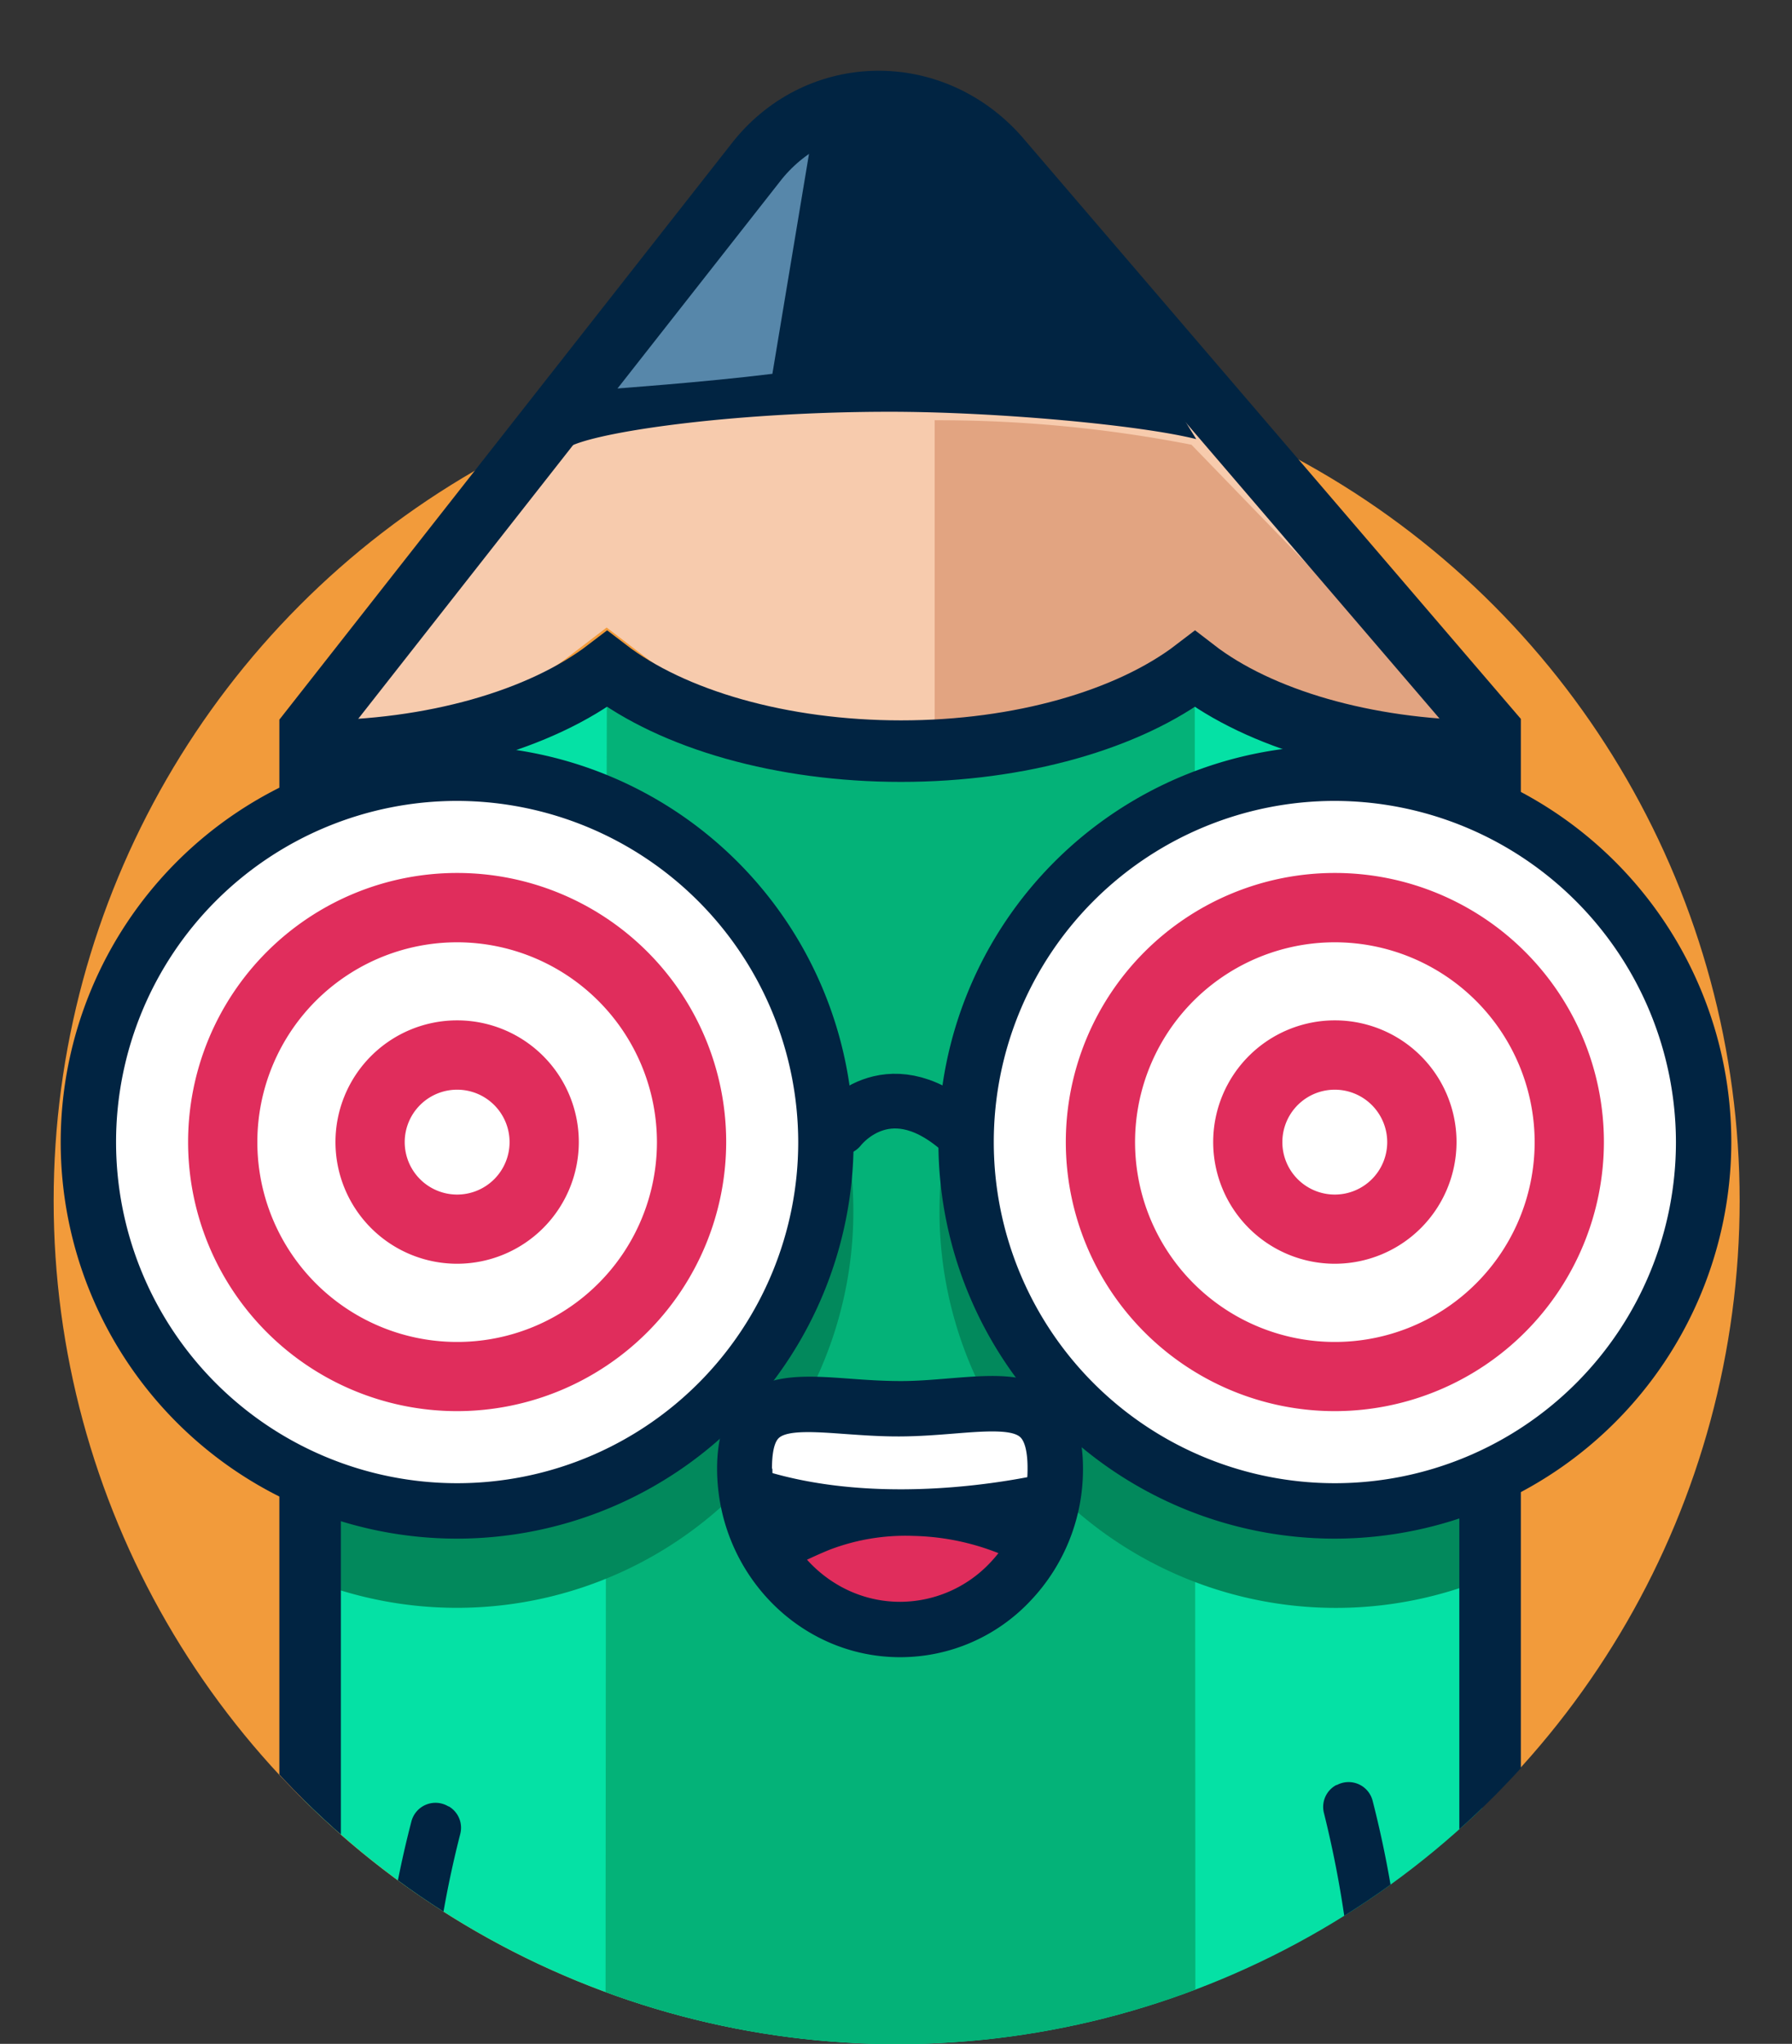 <svg xmlns="http://www.w3.org/2000/svg" id="Camada_8" data-name="Camada 8" viewBox="0 0 262.17 298.96"><rect x="0" y="0" width="262.17" height="298.96" fill="#333333" stroke="none"/><defs><clipPath id="clip-path"><path d="M131.71 299a123.33 123.33 0 0 0 122.87-123.82C254.33 107.07 235.52 2.31 130.8 2.31.38 2.31 7.68 108 7.93 176.09A123.33 123.33 0 0 0 131.71 299" style="fill:none;clip-rule:evenodd"/></clipPath><style>.cls-11{fill:none}.cls-7{fill:#02895c}.cls-8{fill:#012442}.cls-11{stroke:#012442;stroke-miterlimit:10;stroke-width:9px}.cls-12{fill:#fff}.cls-13{fill:#e02d5c}</style></defs><circle cx="131.18" cy="175.63" r="123.33" style="fill:#f29b3b"/><g style="clip-path:url(#clip-path)"><path d="M216.7 112.6c-15.9-.16-31-3.79-41.91-9.89-11.18 6.28-26.71 9.92-43 9.92s-31.85-3.64-43-9.92c-11.18 6.28-26.7 9.92-43 9.92h-1.28l-.21 188.81S61.24 322 128.7 322s88.2-20.56 88.2-20.56Z" style="fill:#05e1a5"/><path d="m83 96.19 5.75-4.4 5.75 4.4c8.45 6.46 22.38 10.32 37.28 10.32s28.83-3.86 37.28-10.32l5.75-4.4 5.75 4.4c7.87 6 20.7 9.78 34.57 10.21L144.86 25c-9.74-10.87-26.06-10.56-35.09.53l-63.89 80.96c15.04-.08 28.76-3.91 37.12-10.3" style="fill:#f7cbad"/><path d="M174.79 102.71c-11.18 6.28-26.71 9.92-43 9.92s-31.85-3.64-43-9.92c-.07 0-.21 208.24-.21 208.24a246.6 246.6 0 0 0 40.18 3 245 245 0 0 0 46.13-4s-.09-207.24-.1-207.24" style="fill:#04b278"/><path d="M66.88 119.18A57.7 57.7 0 0 0 46.25 123v108.4a58 58 0 1 0 20.63-112.22" class="cls-7"/><path d="M149.05 22.09 149 22l-.11-.13a28.8 28.8 0 0 0-21.74-9.51c-8.75 0-12.72 3.69-18 10.14L83.69 65.16c5.08-2.24 24.66-4.93 46.49-4.93 15.47 0 36.54 1.92 44.83 4Z" class="cls-8"/><path d="M136.74 61.47v45.81s25.35-.42 35.61-13c0 0 13.72 14.38 43.44 13.6l-41.48-42.83a193.7 193.7 0 0 0-37.57-3.58" style="fill:#e2a481"/><path d="M195.44 119.18a57.7 57.7 0 0 1 20.63 3.82v108.4a58 58 0 1 1-20.63-112.21Z" class="cls-7"/><path d="M118.92 19.12c-3.35.87-8.81 2.93-11.67 7.57-4.28 7-17.61 30.18-17.61 30.18S103 55.92 113 54.68Z" style="fill:#5787aa"/><path d="M45.37 106.82v189.75s17 20.56 84.4 20.56S218 296.57 218 296.57V106.82l-72-84c-9.75-10.87-26.06-10.56-35.1.53Z" class="cls-11"/><path d="M109 214.85c0-13 10.14-8.75 22.68-8.79s22.7-4.41 22.75 8.62-10.08 23.62-22.63 23.67-22.8-10.48-22.8-23.5" class="cls-8"/><path d="M216.82 109.87c-17.06-.17-32.56-4.71-42-12-9.66 7.4-25.57 12-43 12s-33.36-4.6-43-12c-9.67 7.4-25.57 12-43 12h-1.5" class="cls-11"/><circle cx="66.88" cy="166.04" r="53.18" class="cls-12"/><path d="M66.88 225.06a58 58 0 1 1 58-58 58.07 58.07 0 0 1-58 58m0-107.91a49.9 49.9 0 1 0 49.9 49.9 50 50 0 0 0-49.9-49.9" class="cls-8"/><path d="M66.88 206.41a39.36 39.36 0 1 1 39.36-39.36 39.4 39.4 0 0 1-39.36 39.36m0-68.58a29.23 29.23 0 1 0 29.23 29.22 29.26 29.26 0 0 0-29.23-29.22" class="cls-13"/><path d="M66.88 184.85a17.8 17.8 0 1 1 17.8-17.8 17.81 17.81 0 0 1-17.8 17.8m0-25.46a7.67 7.67 0 1 0 7.67 7.66 7.67 7.67 0 0 0-7.67-7.66" class="cls-13"/><circle cx="195.29" cy="168.07" r="53.18" class="cls-12"/><path d="M195.29 225.06a58 58 0 1 1 58-58 58.07 58.07 0 0 1-58 58m0-107.91a49.9 49.9 0 1 0 49.9 49.9 50 50 0 0 0-49.9-49.9" class="cls-8"/><path d="M195.29 206.41a39.36 39.36 0 1 1 39.36-39.36 39.4 39.4 0 0 1-39.36 39.36m0-68.58a29.23 29.23 0 1 0 29.23 29.22 29.26 29.26 0 0 0-29.23-29.22" class="cls-13"/><path d="M195.29 184.85a17.8 17.8 0 1 1 17.8-17.8 17.81 17.81 0 0 1-17.8 17.8m0-25.46a7.67 7.67 0 1 0 7.66 7.66 7.68 7.68 0 0 0-7.66-7.66" class="cls-13"/><path d="M154.26 215.21a24 24 0 0 0 .13-2.56c0-13-10.2-8.66-22.75-8.62s-22.73-4.24-22.68 8.79c0 .81-5.77-3.86.13 1.37 20.26 7.58 45.17 1.02 45.17 1.02" class="cls-12"/><path d="M133.61 224.66a31 31 0 0 0-12.31 2.05 68 68 0 0 0-6.32 3 22.16 22.16 0 0 0 34.29-1.07 35.7 35.7 0 0 0-15.66-3.98" class="cls-13"/><path d="M122.86 165s6.73-8.86 17.22 0" style="fill:none;stroke:#012442;stroke-miterlimit:10;stroke-linecap:round;stroke-width:8px"/><path d="M131.68 242.4c-14.72 0-26.72-12.33-26.77-27.54 0-4.75 1.16-8.16 3.61-10.44 3.88-3.63 9.65-3.21 15.77-2.76 2.37.18 4.84.34 7.34.35s5-.21 7.33-.4c6.12-.49 11.89-1 15.8 2.64 2.46 2.26 3.66 5.67 3.68 10.41a27.9 27.9 0 0 1-7.71 19.52 26.13 26.13 0 0 1-18.95 8.22ZM113 214.83c0 10.75 8.41 19.47 18.67 19.47h.07a18.15 18.15 0 0 0 13.12-5.72 19.9 19.9 0 0 0 5.47-13.89c0-2.26-.39-3.85-1.07-4.48-1.3-1.19-5.55-.85-9.66-.52-2.4.19-5.11.41-8 .42s-5.56-.19-8-.36c-4.11-.3-8.36-.61-9.66.59-.67.63-1 2.22-1 4.49ZM63.33 290.93a151.6 151.6 0 0 1 4-22.65 3.62 3.62 0 0 0-1.68-4.06h-.06a3.64 3.64 0 0 0-5.4 2.2A151 151 0 0 0 56.58 285q3.42 2.9 6.75 5.93M198 292.89q3.54-2.64 7-5.42a155.3 155.3 0 0 0-4.19-24.09 3.63 3.63 0 0 0-5.21-2.29h-.08a3.62 3.62 0 0 0-1.82 4.13 156 156 0 0 1 4.3 27.67" class="cls-8"/></g></svg>